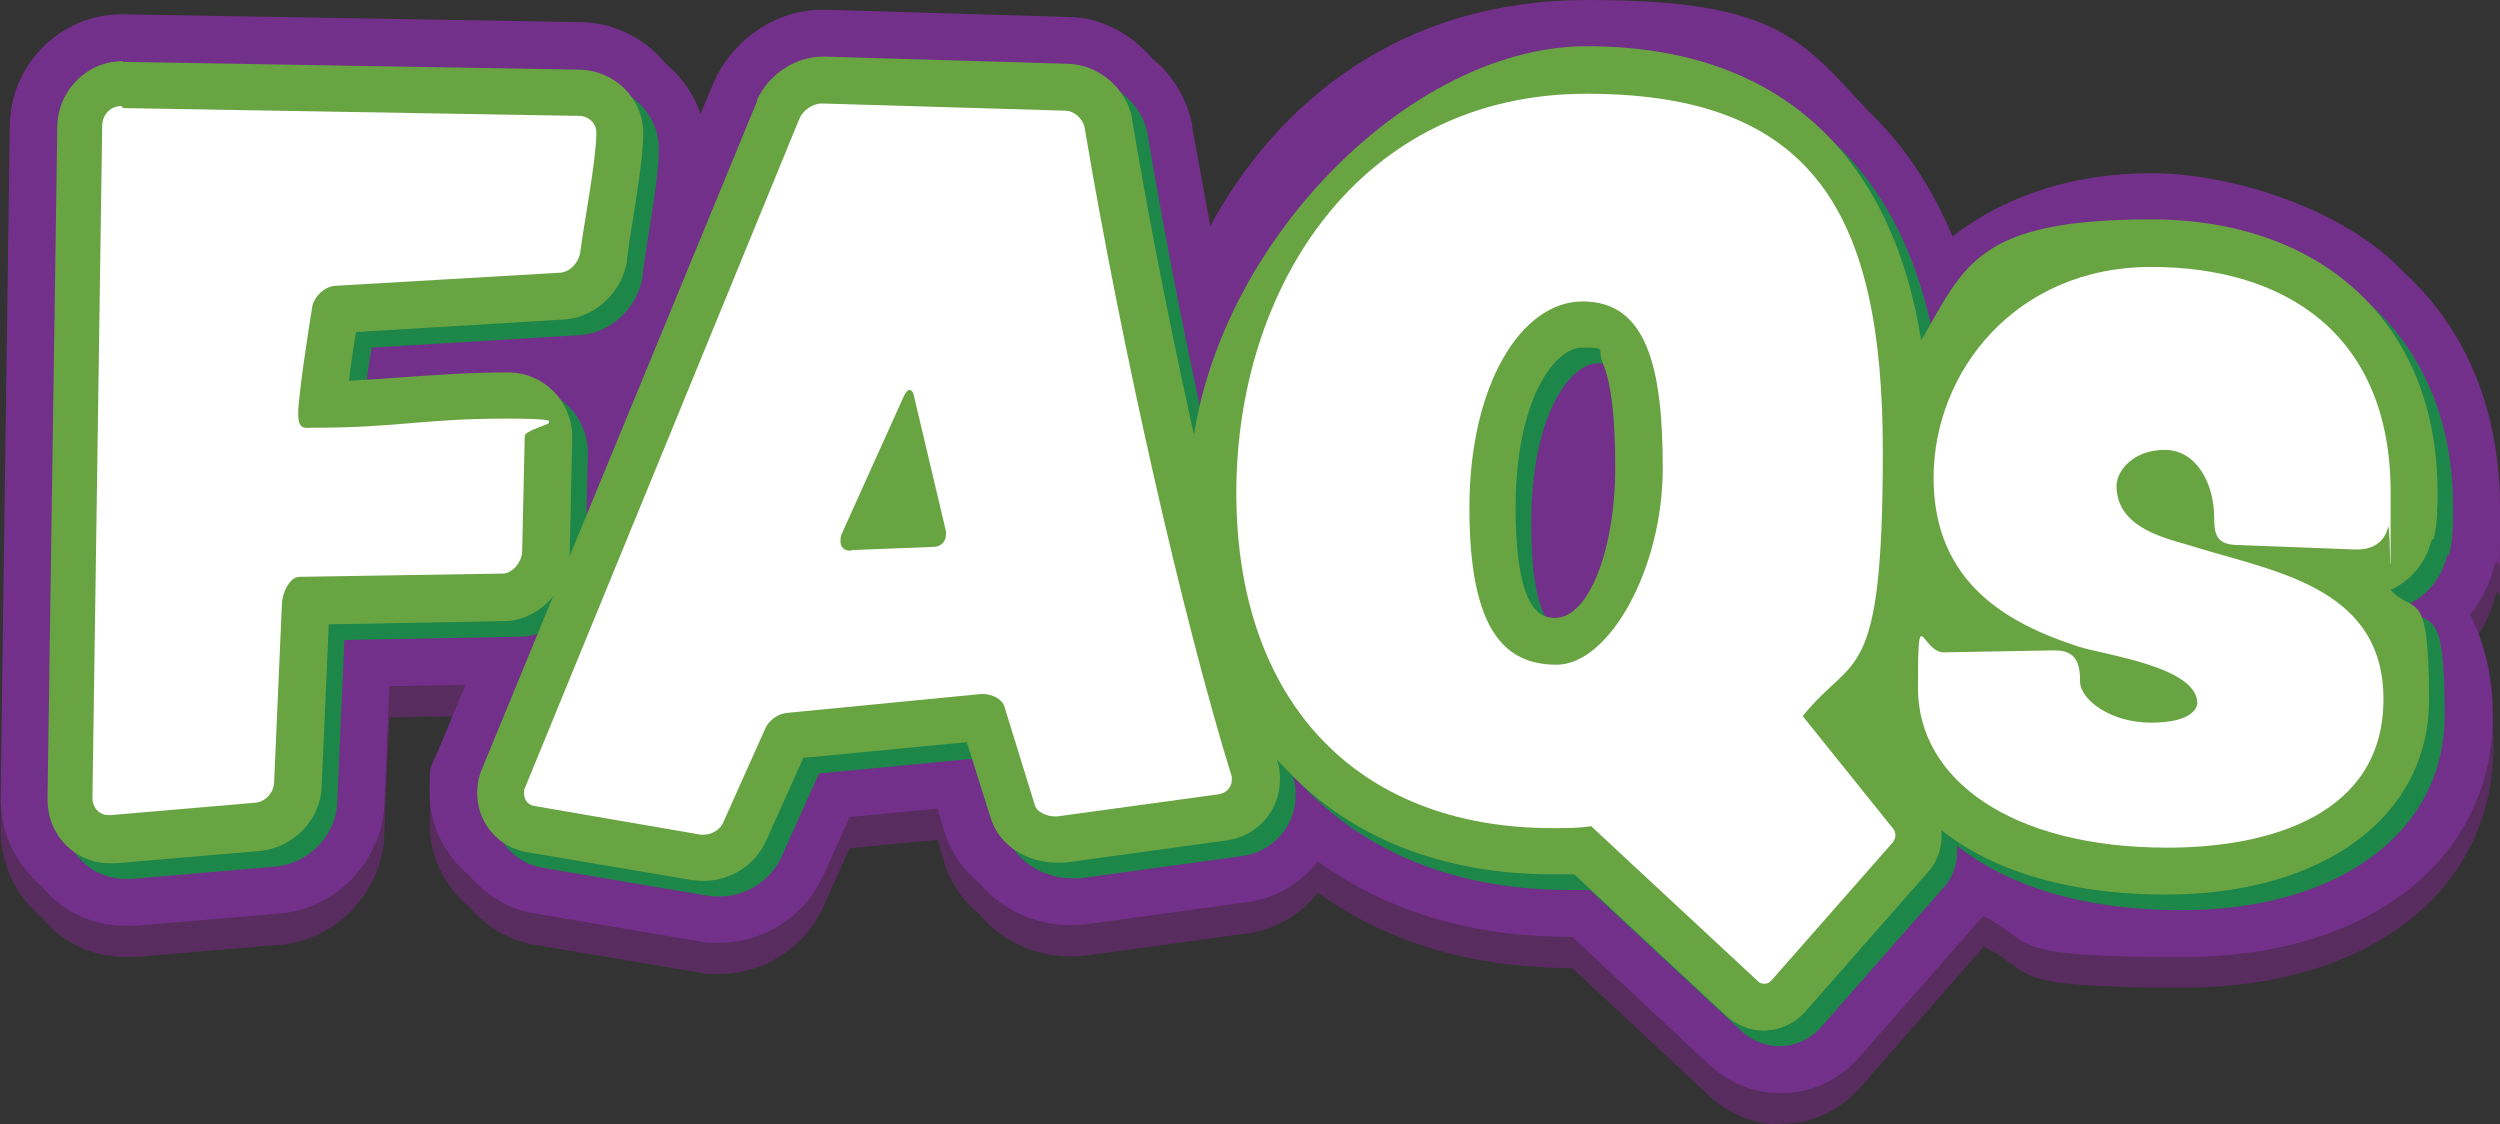 <?xml version="1.0" encoding="UTF-8"?>
<svg xmlns="http://www.w3.org/2000/svg" version="1.1" viewBox="0 0 384 172.7">
  <rect x="0" y="0" width="384" height="172.7" fill="#333333" stroke="none"/>
  <defs>
    <style>
      .cls-1 {
        fill: #73308a;
      }

      .cls-2 {
        fill: #fff;
      }

      .cls-3 {
        fill: #582c5f;
      }

      .cls-4 {
        fill: #69a443;
      }

      .cls-5 {
        fill: #1d8649;
      }
    </style>
  </defs>
  <!-- Generator: Adobe Illustrator 28.7.0, SVG Export Plug-In . SVG Version: 1.2.0 Build 55)  -->
  <g>
    <g id="Layer_1">
      <g>
        <g>
          <path class="cls-3" d="M365,50.9c-8.1-8.9-20.1-13.6-34.6-13.6s-25.7,5.2-33.2,14.7c-2.8-10.8-7.7-19.6-14.5-25.9-9.2-10.2-22.3-15.3-38.9-15.3-35.4,0-53.9,25.8-59.9,50.1-2.6-12.4-4.9-24.6-6.7-35.5v-.3c-.6-2.8-2.2-5.3-4.6-7-2.2-2.9-5.5-4.7-8.9-4.7l-37.1-1.1h-.4c-4.6,0-9.2,3-11.1,7.3l-23.7,57.6v-2.8c0-3.5-1.6-6.8-4.5-8.9-2.1-2.9-5.4-4.6-9-4.6-6.9,0-11.3.4-15.6.7-1.6.1-3.1.2-4.7.4.1-.9.3-1.8.4-2.6l30.5-1.8c5.5-.2,10.2-4.3,11.2-9.9,0-.2,0-.3,0-.5.2-1.5.5-3.6.9-6,.8-5,1.6-10.2,1.6-13.5s-1.7-6.7-4.5-8.8c-2.1-2.8-5.4-4.6-8.9-4.6l-70-1.2v1.2h0l-.3-1.2c-6.2,0-11.2,5.1-11.2,11.4l-1.5,103v.2c0,3.6,1.7,6.9,4.5,9,2,2.8,5.2,4.4,8.7,4.4h.3c.2,0,.5,0,.7,0l22.2-1.9c5.5-.5,10-5.1,10.5-10.6l1.1-24.2,25.8-.5c.2,0,.4,0,.7,0l-7.7,18.7c-.8,1.9-.8,3.5-.8,4.2,0,3.3,1.6,6.4,4.4,8.4,1.6,2.3,4.1,3.8,6.7,4.2l25.4,4.3c.5,0,.9.1,1.4.1h.5c4.6,0,8.8-2.7,10.7-6.9l5.4-12.1,21.8-2.1,2.5,7.9c.6,2.3,2,4.2,4,5.7,2.1,2.9,5.9,4.8,9.6,4.8h.4c.4,0,.8,0,1.1,0l24.7-3.4c5.3-.7,9.3-5.1,9.4-10.4,10.1,10.3,24.3,15.7,41.1,15.7s1.9,0,2.8,0l22.9,21.3c1.8,1.8,4.2,2.7,6.7,2.7s5-1,6.9-2.9c.1-.1.2-.3.4-.4l18.8-21.4c1.3-1.4,2.2-3.2,2.4-5.1,8.2,5.7,19.7,8.8,33.3,8.8,24.9,0,41.6-12.5,41.6-31.1s-1.8-12.1-5.2-16.5c2.8-1.7,4.8-4.4,5.6-7.7h0c.6-2.5.7-5.1.7-7.6,0-13.1-4.5-24.2-13-31.8ZM247,76.7c0,12.9-4.2,21.9-8,21.9s-.5,0-.8,0c-1.2-2.6-1.8-7.1-1.8-13.3,0-15.2,5.8-23.2,9-23.4,1,3,1.6,7.9,1.6,14.8Z"/>
          <path class="cls-3" d="M273.4,172.7c-4.1,0-7.9-1.6-10.9-4.4l-21-19.6c-15.1,0-28.5-3.9-39.1-11.6-2.6,3.4-6.6,5.8-11.1,6.3l-24.6,3.4c-.7,0-1.3.1-2,.1h-.4c-5.4,0-10.6-2.5-13.9-6.5-2.7-2.2-4.6-5.1-5.5-8.4l-.9-3-13.5,1.3-4,8.9c-2.8,6.3-9.1,10.4-16.1,10.4h-.5c-.8,0-1.6,0-2.4-.2l-25.4-4.3c-3.8-.6-7.4-2.7-10-5.8-3.8-3.1-6.1-7.8-6.1-12.6s0-3.6,1.3-6.6l4.2-10.1-11.7.2-.8,18.6c0,0,0,.2,0,.3-.8,8.4-7.6,15.3-15.9,16l-22.3,1.9c-.5,0-.8,0-1.2,0h-.3c-5.1,0-9.8-2.2-12.9-6.1-3.9-3.2-6.3-8.1-6.3-13.3v-.3S1.5,24.2,1.5,24.2c0-9.5,7.7-17.3,17.2-17.3s.2,0,.3,0h.1l70,1.2c5,0,9.9,2.4,13.1,6.3,2.5,2.1,4.4,4.8,5.4,7.8l2.1-5c3-6.6,9.6-11,16.6-11h.4s37.3,1.1,37.3,1.1c4.9,0,9.7,2.5,13,6.4,3.2,2.6,5.3,6.2,6.1,10.1v.3c.9,4.9,1.8,10,2.8,15.3,10.4-19,29.2-34.7,58-34.7s32.8,5.8,43.2,17.1c5.4,5.1,9.7,11.6,12.9,19.2,8.2-6.3,18.7-9.7,30.6-9.7s29.5,5.3,38.8,15.3c9.6,8.8,14.7,21.3,14.7,36.1s0,5.9-.9,9c-.7,2.8-2,5.3-3.7,7.4,2.3,4.5,3.5,9.7,3.5,15.5,0,22.2-19.1,37.1-47.6,37.1s-22.3-2.2-30.7-6.3c-.2.2-.4.5-.6.7l-18.7,21.3c-.2.2-.4.4-.6.6-3,3-7,4.6-11.1,4.6ZM243.8,136.7c1.5,0,3,.6,4.1,1.6l22.9,21.3c1.6,1.5,3.9,1.4,5.3,0l18.9-21.5c.6-.6.9-1.3,1-2,.3-2,1.7-3.8,3.6-4.6,1.9-.8,4.1-.6,5.8.6,7.2,5,17.6,7.7,29.9,7.7,21.3,0,35.6-10.1,35.6-25.1s-1.3-9.5-4-12.9c-1-1.4-1.5-3.1-1.2-4.8.3-1.7,1.3-3.1,2.8-4,1.5-.9,2.5-2.3,3-4.1.5-1.8.5-4,.5-6.1,0-11.4-3.8-20.9-11-27.4-.1-.1-.3-.3-.4-.4-7-7.6-17.4-11.6-30.2-11.6s-22.1,4.3-28.5,12.4c-1.4,1.8-3.7,2.6-5.9,2.2-2.2-.5-4-2.2-4.6-4.4-2.5-9.7-6.8-17.5-12.8-23.1-.1-.1-.2-.2-.3-.3-8-8.9-19.6-13.4-34.5-13.4-39.8,0-51.4,34.8-54,45.5-.7,2.7-3.2,4.6-5.9,4.6-2.8,0-5.2-2-5.8-4.8-2.6-12.4-4.9-24.8-6.8-35.7v-.2c-.3-1.2-1.1-2.4-2.2-3.3-.5-.3-.9-.8-1.2-1.2-1.1-1.4-2.6-2.3-4.2-2.3l-37.5-1.1c-2.2,0-4.6,1.6-5.6,3.7l-23.6,57.4c-1.1,2.7-3.9,4.2-6.8,3.6-2.8-.6-4.8-3.1-4.8-6v-2.8c0-1.5-.7-3-2.1-4-.5-.4-.9-.8-1.3-1.3-1-1.3-2.5-2.1-4.1-2.1-6.6,0-10.9.4-15.1.7-1.6.1-3.1.3-4.8.4-1.8,0-3.6-.6-4.8-1.9-1.2-1.3-1.8-3.1-1.5-4.9.1-.9.3-1.8.4-2.6.4-2.8,2.7-4.9,5.6-5.1l30.5-1.8c2.8,0,5.2-2.2,5.7-5,.2-1.6.5-3.8.9-6.2.8-4.7,1.6-9.9,1.6-12.8s-.8-3-2.1-4c-.5-.4-.9-.8-1.3-1.3-1-1.3-2.5-2.1-4.1-2.1l-66.4-1.2c-.8.6-1.8,1-2.9,1.1-1.1.1-2.3-.1-3.2-.6-1.7.9-2.9,2.7-2.9,4.8l-1.5,103.3c0,1.6.8,3.2,2,4.1.5.4,1,.8,1.4,1.3.9,1.3,2.3,1.9,3.9,1.9h.5s22.2-1.9,22.2-1.9c2.5-.2,4.7-2.4,5-5.1l1.1-24c.1-3.2,2.7-5.7,5.9-5.7l25.8-.5c2.1-.2,4.2.7,5.5,2.4s1.6,3.9.8,5.8l-7.7,18.7c-.4.9-.4,1.5-.4,1.9,0,1.4.7,2.7,1.8,3.5.5.4,1,.9,1.4,1.4.7,1,1.7,1.6,2.8,1.8l25.5,4.4c.1,0,.3,0,.4,0h.5c2.3,0,4.3-1.3,5.2-3.3l5.4-12.1c.9-2,2.7-3.3,4.9-3.5l21.8-2.1c2.8-.3,5.4,1.5,6.3,4.2l2.5,7.9c.3,1.2.9,1.9,1.8,2.6.5.4,1,.8,1.3,1.3,1,1.3,2.9,2.3,4.8,2.3h.4c.1,0,.2,0,.3,0l24.7-3.4c2.4-.3,4.2-2.2,4.2-4.5,0-2.4,1.5-4.6,3.7-5.5,2.2-.9,4.8-.4,6.5,1.4,8.9,9.1,21.6,13.9,36.8,13.9.9,0,1.8,0,2.7,0,0,0,.1,0,.2,0ZM239,104.5c-.5,0-1.1,0-1.9-.1-2-.3-3.6-1.6-4.4-3.4-1.5-3.4-2.3-8.6-2.3-15.7,0-16.4,6.3-29,14.7-29.3,2.6,0,5,1.5,5.9,4,1.3,3.7,1.9,9,1.9,16.8,0,13.4-4.4,27.8-14,27.8Z"/>
        </g>
        <g>
          <path class="cls-1" d="M365,46.1c-8.1-8.9-20.1-13.6-34.6-13.6s-25.7,5.2-33.2,14.7c-2.8-10.8-7.7-19.6-14.5-25.9-9.2-10.2-22.3-15.3-38.9-15.3-35.4,0-53.9,25.8-59.9,50.1-2.6-12.4-4.9-24.6-6.7-35.5v-.3c-.6-2.8-2.2-5.3-4.6-7-2.2-2.9-5.5-4.7-8.9-4.7l-37.1-1.1h-.4c-4.6,0-9.2,3-11.1,7.3l-23.7,57.6v-2.8c0-3.5-1.6-6.8-4.5-8.9-2.1-2.9-5.4-4.6-9-4.6-6.9,0-11.3.4-15.6.7-1.6.1-3.1.2-4.7.4.1-.9.3-1.8.4-2.6l30.5-1.8c5.5-.2,10.2-4.3,11.2-9.9,0-.2,0-.3,0-.5.2-1.5.5-3.6.9-6,.8-5,1.6-10.2,1.6-13.5s-1.7-6.7-4.5-8.8c-2.1-2.8-5.4-4.6-8.9-4.6l-70-1.2v1.2h0l-.3-1.2c-6.2,0-11.2,5.1-11.2,11.4l-1.5,103v.2c0,3.6,1.7,6.9,4.5,9,2,2.8,5.2,4.4,8.7,4.4h.3c.2,0,.5,0,.7,0l22.2-1.9c5.5-.5,10-5.1,10.5-10.6l1.1-24.2,25.8-.5c.2,0,.4,0,.7,0l-7.7,18.7c-.8,1.9-.8,3.5-.8,4.2,0,3.3,1.6,6.4,4.4,8.4,1.6,2.3,4.1,3.8,6.7,4.2l25.4,4.3c.5,0,.9.1,1.4.1h.5c4.6,0,8.8-2.7,10.7-6.9l5.4-12.1,21.8-2.1,2.5,7.9c.6,2.3,2,4.2,4,5.7,2.1,2.9,5.9,4.8,9.6,4.8h.4c.4,0,.8,0,1.1,0l24.7-3.4c5.3-.7,9.3-5.1,9.4-10.4,10.1,10.3,24.3,15.7,41.1,15.7s1.9,0,2.8,0l22.9,21.3c1.8,1.8,4.2,2.7,6.7,2.7s5-1,6.9-2.9c.1-.1.2-.3.4-.4l18.8-21.4c1.3-1.4,2.2-3.2,2.4-5.1,8.2,5.7,19.7,8.8,33.3,8.8,24.9,0,41.6-12.5,41.6-31.1s-1.8-12.1-5.2-16.5c2.8-1.7,4.8-4.4,5.6-7.7h0c.6-2.5.7-5.1.7-7.6,0-13.1-4.5-24.2-13-31.8ZM247,71.9c0,12.9-4.2,21.9-8,21.9s-.5,0-.8,0c-1.2-2.6-1.8-7.1-1.8-13.3,0-15.2,5.8-23.2,9-23.4,1,3,1.6,7.9,1.6,14.8Z"/>
          <path class="cls-1" d="M273.4,167.9c-4.1,0-7.9-1.6-10.9-4.4l-21-19.6h-.5c-15,0-28.1-4-38.6-11.6-2.6,3.4-6.6,5.8-11.1,6.3l-24.6,3.4c-.7,0-1.3.1-2,.1h-.4c-5.4,0-10.6-2.5-13.9-6.5-2.7-2.2-4.6-5.1-5.5-8.4l-.9-3-13.5,1.3-4,8.9c-2.8,6.3-9.1,10.4-16.1,10.4h-.5c-.8,0-1.6,0-2.4-.2l-25.4-4.3c-3.8-.6-7.4-2.7-10-5.8-3.8-3.1-6.1-7.8-6.1-12.6s0-3.6,1.3-6.6l4.2-10.1-11.7.2-.8,18.6c0,0,0,.2,0,.3-.8,8.4-7.6,15.3-15.9,16l-22.3,1.9c-.5,0-.8,0-1.2,0h-.3c-5.1,0-9.8-2.2-12.9-6.1-3.9-3.2-6.3-8.1-6.3-13.3v-.3S1.5,19.5,1.5,19.5c0-9.5,7.7-17.3,17.2-17.3s.2,0,.3,0h.1l70,1.2c5,0,9.9,2.4,13.1,6.3,2.5,2.1,4.4,4.8,5.4,7.8l2.1-5c3-6.6,9.6-11,16.6-11h.4s37.3,1.1,37.3,1.1c4.9,0,9.7,2.5,13,6.4,3.2,2.6,5.3,6.2,6.1,10.1v.3c.9,4.9,1.8,10,2.8,15.3C196.2,15.8,215,0,243.8,0s32.8,5.8,43.2,17.1c5.4,5.1,9.7,11.6,12.9,19.2,8.2-6.3,18.7-9.7,30.6-9.7s29.5,5.3,38.8,15.3c9.6,8.8,14.7,21.3,14.7,36.1s0,5.9-.9,9c-.7,2.8-2,5.3-3.7,7.4,2.3,4.5,3.5,9.7,3.5,15.5,0,22.2-19.1,37.1-47.6,37.1s-22.3-2.2-30.7-6.3c-.2.2-.4.5-.6.7l-18.7,21.3c-.2.2-.4.4-.6.6-3,3-7,4.6-11.1,4.6ZM243.8,132c1.5,0,3,.6,4.1,1.6l22.9,21.3c1.6,1.5,3.9,1.4,5.3,0l18.9-21.5c.6-.6.9-1.3,1-2,.3-2,1.7-3.8,3.6-4.6,1.9-.8,4.1-.6,5.8.6,7.2,5,17.6,7.7,29.9,7.7,21.3,0,35.6-10.1,35.6-25.1s-1.3-9.5-4-12.9c-1-1.4-1.5-3.1-1.2-4.8.3-1.7,1.3-3.1,2.8-4,1.5-.9,2.5-2.3,3-4.1.5-1.8.5-4,.5-6.1,0-11.4-3.8-20.9-11-27.4-.1-.1-.3-.3-.4-.4-7-7.6-17.4-11.6-30.2-11.6s-22.1,4.3-28.5,12.4c-1.4,1.8-3.7,2.6-5.9,2.2-2.2-.5-4-2.2-4.6-4.4-2.5-9.7-6.8-17.5-12.8-23.1-.1-.1-.2-.2-.3-.3-8-8.9-19.6-13.4-34.5-13.4-39.8,0-51.4,34.8-54,45.5-.7,2.7-3.2,4.6-5.9,4.6-2.8,0-5.2-2-5.8-4.8-2.6-12.4-4.9-24.8-6.8-35.7v-.2c-.3-1.2-1.1-2.4-2.2-3.3-.5-.3-.9-.8-1.2-1.2-1.1-1.4-2.6-2.3-4.2-2.3l-37.5-1.1c-2.2,0-4.6,1.6-5.6,3.7l-23.6,57.4c-1.1,2.7-3.9,4.2-6.8,3.6-2.8-.6-4.8-3.1-4.8-6v-2.8c0-1.5-.7-3-2.1-4-.5-.4-.9-.8-1.3-1.3-1-1.3-2.5-2.1-4.1-2.1-6.6,0-10.9.4-15.1.7-1.6.1-3.1.3-4.8.4-1.8,0-3.6-.6-4.8-1.9-1.2-1.3-1.8-3.1-1.5-4.9.1-.9.3-1.8.4-2.6.4-2.8,2.7-4.9,5.6-5.1l30.5-1.8c2.8,0,5.2-2.2,5.7-5,.2-1.6.5-3.8.9-6.2.8-4.7,1.6-9.9,1.6-12.8s-.8-3-2.1-4c-.5-.4-.9-.8-1.3-1.3-1-1.3-2.5-2.1-4.1-2.1l-66.4-1.2c-.8.6-1.8,1-2.9,1.1-1.1.1-2.3-.1-3.2-.6-1.7.9-2.9,2.7-2.9,4.8l-1.5,103.3c0,1.6.8,3.2,2,4.1.5.4,1,.8,1.4,1.3.9,1.3,2.3,1.9,3.9,1.9h.5s22.2-1.9,22.2-1.9c2.5-.2,4.7-2.4,5-5.1l1.1-24c.1-3.2,2.7-5.7,5.9-5.7l25.8-.5c2.1-.2,4.2.7,5.5,2.4s1.6,3.9.8,5.8l-7.7,18.7c-.4.9-.4,1.5-.4,1.9,0,1.4.7,2.7,1.8,3.5.5.4,1,.9,1.4,1.4.7,1,1.7,1.6,2.8,1.8l25.5,4.4c.1,0,.3,0,.4,0h.5c2.3,0,4.3-1.3,5.2-3.3l5.4-12.1c.9-2,2.7-3.3,4.9-3.5l21.8-2.1c2.8-.3,5.4,1.5,6.3,4.2l2.5,7.9c.3,1.2.9,1.9,1.8,2.6.5.4,1,.8,1.3,1.3,1,1.3,2.9,2.3,4.8,2.3h.4c.1,0,.2,0,.3,0l24.7-3.4c2.4-.3,4.2-2.2,4.2-4.5,0-2.4,1.5-4.6,3.7-5.5,2.2-.9,4.8-.4,6.5,1.4,8.9,9.1,21.6,13.9,36.8,13.9.9,0,1.8,0,2.7,0,0,0,.1,0,.2,0ZM239,99.7c-.5,0-1.1,0-1.9-.1-2-.3-3.6-1.6-4.4-3.4-1.5-3.4-2.3-8.6-2.3-15.7,0-16.4,6.3-29,14.7-29.3,2.6-.1,5,1.5,5.9,4,1.3,3.7,1.9,9,1.9,16.8,0,13.4-4.4,27.8-14,27.8Z"/>
        </g>
        <g>
          <g>
            <path class="cls-5" d="M19.2,131.4c-3.4,0-6-2.7-6-6.2l1.5-103.3c0-3.6,2.9-6.5,6.5-6.5l70.2,1.2c3.5,0,6.3,2.7,6.3,6.2s-.8,7.9-1.6,12.8c-.4,2.4-.7,4.6-.9,6.2-.7,3.6-3.6,6.2-6.8,6.2l-34.1,2s-.2.2-.3.3c-.5,2.8-1.7,10.7-2,14.3,5.6,0,9.3-.3,13.3-.7,4.2-.3,8.5-.7,15.2-.7s6.3,2.8,6.3,6.3l-.4,17.9c-.3,3.8-3.3,6.8-6.6,6.8l-30.2.5c0,.2-.2.5-.2.7l-1.2,27.7c-.3,3.4-2.9,6.1-6.1,6.4l-22.2,1.9c-.1,0-.2,0-.3,0h-.3Z"/>
            <path class="cls-5" d="M21.3,19l70,1.2c1.5,0,2.7,1.1,2.7,2.6,0,4.1-1.9,13.9-2.5,18.5-.3,1.5-1.6,3-3.3,3l-34.3,2c-1.6.1-3.1,1.5-3.5,3-.5,2.9-2.2,14-2.2,16.6s1,2.2,2.3,2.2c13.1,0,16.8-1.4,29.8-1.4s2.7,1.2,2.7,2.7h0c0,.1-.4,17.8-.4,17.8-.1,1.6-1.5,3.3-3,3.3l-31.2.5c-1.6,0-2.7,2.7-2.7,4.2l-1.2,27.5c-.1,1.5-1.4,2.9-2.9,3l-22.2,1.9h-.3c-1.5,0-2.5-1.2-2.5-2.6h0c0-.1,1.5-103.3,1.5-103.3,0-1.6,1.2-3,2.9-3h.1M21.3,11.8h-.1c-5.5,0-10,4.6-10,10.2l-1.5,103v.2c0,5.5,4.2,9.8,9.6,9.8h.3c.2,0,.4,0,.6,0l22.2-1.9c4.9-.5,9-4.5,9.4-9.5,0-.1,0-.2,0-.3l1.1-25,26.9-.5c5.1,0,9.6-4.5,10.1-9.9,0-.1,0-.3,0-.4l.4-17.7c0,0,0-.1,0-.2h0c0-5.6-4.4-10-9.9-10s-11.2.4-15.5.7c-2.8.2-5.5.4-8.9.6.3-2.5.7-5.3,1.1-7.5l31.5-1.9c4.9-.1,9.2-3.9,10.1-8.9,0-.1,0-.3,0-.4.2-1.5.5-3.7.9-6,.8-5,1.6-10.1,1.6-13.3,0-5.4-4.4-9.7-9.8-9.8l-70-1.2s0,0-.1,0h0Z"/>
          </g>
          <g>
            <path class="cls-5" d="M109.8,134.1c-.2,0-.4,0-.6,0l-25.5-4.4c-2.6-.4-4.6-2.7-4.6-5.5s0-1.3.4-2.3L121.9,19.2c1.2-2.7,4-4.5,6.7-4.5s37.4,1.1,37.4,1.1c2.9,0,5.8,2.4,6.4,5.5,5.7,33.9,15.1,75.6,22.5,99.4.1.3.2.7.2,1.1v.5c0,2.9-2.3,5.4-5.2,5.8l-24.7,3.4c-.2,0-.3,0-.5,0h-.4c-2.7,0-5.8-1.6-6.6-4.5l-4.4-14.3h0l-29.7,2.8c-.1,0-.4.2-.5.4l-6.4,14.3c-1.1,2.4-3.6,4-6.3,4h-.5ZM136.2,83.2l7.6-.3-2.6-10.8-5,11.1Z"/>
            <path class="cls-5" d="M128.8,18.3l37.2,1.1c1.4,0,2.7,1.2,3,2.6,5.6,33.4,15,75.2,22.6,99.7v.5c0,1.1-.8,2-2,2.2l-24.8,3.4h-.4c-1.2,0-2.9-.7-3.1-1.9l-4.6-14.9c-.3-1.2-1.9-2-3.3-2h-.3l-29.8,2.9c-1.4.1-2.9,1.2-3.4,2.5l-6.4,14.3c-.5,1.2-1.8,1.9-3,1.9h-.5l-25.5-4.4c-1-.1-1.6-1-1.6-1.9s0-.5.1-.8L125.2,20.6c.5-1.2,2-2.3,3.4-2.3h.1M133.1,86.9l12.7-.5c1.1,0,1.9-.8,1.9-1.9v-.5l-4.9-20.7c-.1-.7-.4-1-.7-1s-.5.3-.8.8l-9.7,21.5c-.1.4-.1.7-.1,1,0,.8.5,1.4,1.6,1.4M128.8,11.1h-.1c-4.1,0-8.2,2.7-10,6.6,0,0,0,.1,0,.2l-42.3,102.7c-.7,1.6-.7,3.1-.7,3.7,0,4.5,3.3,8.3,7.7,9l25.4,4.3c.4,0,.8.1,1.2.1h.5c4.1,0,7.9-2.4,9.6-6.2l5.7-12.7,25.1-2.4,3.6,11.4c1.3,4.7,6,7.1,10.1,7.1h.4c.3,0,.7,0,1,0l24.7-3.4c4.8-.6,8.3-4.6,8.3-9.3v-.5c0-.7-.1-1.4-.3-2.1-7.3-23.6-16.8-65.2-22.4-98.8,0,0,0-.1,0-.2-.9-4.7-5.2-8.3-9.9-8.4l-37.1-1.1c0,0-.1,0-.2,0h0Z"/>
          </g>
          <path class="cls-5" d="M273.4,157.2c-1.3,0-2.6-.5-3.5-1.5l-24.3-22.6c-1.5.1-3,.1-4.6.1-32.2,0-52.2-21.1-52.2-55.1S208.5,13.2,246.2,13.2s49.1,20.8,49.1,58.5-3.9,30.1-11.3,40.7l12.2,15.1c1.6,2.2,1.5,4.9-.3,6.7l-18.8,21.4c-1.1,1.1-2.3,1.6-3.7,1.6ZM245.5,52.3c-6.8,0-13.8,10.5-13.8,28.2s6.6,20.5,9.8,20.5c8.4,0,12.8-13.4,12.8-26.6,0-20.3-4.5-22-8.7-22Z"/>
          <g>
            <path class="cls-5" d="M335.3,136.2c-25,0-41.9-11.3-41.9-28.1s2.5-8.9,7.5-9h6.6c-6.5-4.6-11.7-11.7-11.7-23.2,0-21.9,14.5-36,37-36s40.4,15,40.4,38.2,0,4.3-.5,6.3c-1,3.9-4.1,6.1-8.2,6.1s-3.6-.1-3.6-.1c6.3,3.7,11.2,9.5,11.2,19.5,0,18.2-18.5,26.3-36.8,26.3ZM325.5,107.1c0,.8,2.5,2.7,7.3,2.7s1.9-.1,2.6-.2c-2.2-1.3-7.2-2.6-9.9-3.2,0,.2,0,.5,0,.8ZM334.9,75.1c-3,0-3.8,1.2-3.8,1.9,0,2.7,2.5,4,7.8,5.5,0-.2,0-.4,0-.6,0-2.8-1.3-6.8-4-6.8Z"/>
            <g>
              <path class="cls-5" d="M245.5,48.7c-9.5,0-17.4,12.9-17.4,31.7s5.4,24.1,13.4,24.1,16.3-14.6,16.3-30.2-2.5-25.6-12.3-25.6ZM241.4,97.3c-1.8,0-6.2,0-6.2-16.9s6.1-24.6,10.2-24.6,2.2.1,3.2,2.4c1.3,3.1,1.9,8.3,1.9,16,0,12.7-4.1,23.1-9.2,23.1Z"/>
              <path class="cls-5" d="M376.2,85.2c.6-2.4.6-4.9.6-7.3,0-25.4-17.3-41.8-44-41.8s-28.6,7-35.3,18.6c-4.7-29.3-22.5-45.2-51.4-45.2s-61,34.5-61,68.5,5.1,32.2,14.8,42.5c9.9,10.6,24.1,16.2,41,16.2s2.2,0,3.3,0l23.2,21.6c1.6,1.5,3.7,2.4,5.9,2.4s4.4-.9,6-2.5c.1-.1.2-.2.3-.3l18.8-21.4c1.7-1.8,2.4-4.2,2.2-6.6,7.4,5.9,18.8,9.9,34.5,9.9,24.2,0,40.4-12,40.4-29.9s-2.3-12.9-5.9-16.9c3.1-1.4,5.4-4.1,6.3-7.7ZM293.3,131.6l-18.9,21.5c-.3.3-.6.4-1,.4s-.7-.1-1-.4l-25.6-23.8c-1.9.3-3.8.3-5.9.3-30.5,0-48.6-19.9-48.6-51.5s18.9-61.3,53.8-61.3,45.5,18.4,45.5,54.9-4.5,30.9-12.3,40.7l13.9,17.3c.4.5.5,1.4,0,1.9ZM369.2,83.4c-.6,2.4-2.5,3.4-4.7,3.4s-.3,0-.4,0l-18.3-.7c-3-.1-3.3-1.8-3.3-4.2,0-5.2-2.7-10.4-7.6-10.4s-7.4,3.3-7.4,5.5c0,6,6.3,7.8,11,9.1,12.5,4,30,6.1,30,23.7s-17.2,22.8-33.2,22.8c-24,0-38.3-10.5-38.3-24.5s.5-5.3,4.1-5.5l16.6-.3c.1,0,.2,0,.3,0,3.4,0,3.9,2.1,3.9,4.8s4.6,6.3,10.9,6.3,7.1-2.3,7.1-3c0-5.6-14.3-7.4-18.3-8.7-10.4-3.4-22.2-9.5-22.2-25.9s12.7-32.4,33.4-32.4,36.8,10.4,36.8,34.6,0,3.8-.4,5.4Z"/>
            </g>
          </g>
        </g>
        <g>
          <g>
            <path class="cls-2" d="M16.8,129c-3.4,0-6-2.7-6-6.2l1.5-103.3c0-3.6,2.9-6.5,6.5-6.5l70.2,1.2c3.5,0,6.3,2.7,6.3,6.2s-.8,7.9-1.6,12.8c-.4,2.4-.7,4.6-.9,6.2-.7,3.6-3.6,6.2-6.8,6.2l-34.1,2s-.2.2-.3.3c-.5,2.8-1.7,10.7-2,14.3,5.6,0,9.3-.3,13.3-.7,4.2-.3,8.5-.7,15.2-.7s6.3,2.8,6.3,6.3l-.4,17.9c-.3,3.8-3.3,6.8-6.6,6.8l-30.2.5c0,.2-.2.5-.2.7l-1.2,27.7c-.3,3.4-2.9,6.1-6.1,6.4l-22.2,1.9c-.1,0-.2,0-.3,0h-.3Z"/>
            <path class="cls-4" d="M18.9,16.6l70,1.2c1.5,0,2.7,1.1,2.7,2.6,0,4.1-1.9,13.9-2.5,18.5-.3,1.5-1.6,3-3.3,3l-34.3,2c-1.6.1-3.1,1.5-3.5,3-.5,2.9-2.2,14-2.2,16.6s1,2.2,2.3,2.2c13.1,0,16.8-1.4,29.8-1.4s2.7,1.2,2.7,2.7h0c0,.1-.4,17.8-.4,17.8-.1,1.6-1.5,3.3-3,3.3l-31.2.5c-1.6,0-2.7,2.7-2.7,4.2l-1.2,27.5c-.1,1.5-1.4,2.9-2.9,3l-22.2,1.9h-.3c-1.5,0-2.5-1.2-2.5-2.6h0c0-.1,1.5-103.3,1.5-103.3,0-1.6,1.2-3,2.9-3h.1M18.9,9.4h-.1c-5.5,0-10,4.6-10,10.2l-1.5,103v.2c0,5.5,4.2,9.8,9.6,9.8h.3c.2,0,.4,0,.6,0l22.2-1.9c4.9-.5,9-4.5,9.4-9.5,0-.1,0-.2,0-.3l1.1-25,26.9-.5c5.1,0,9.6-4.5,10.1-9.9,0-.1,0-.3,0-.4l.4-17.7c0,0,0-.1,0-.2h0c0-5.6-4.4-10-9.9-10s-11.2.4-15.5.7c-2.8.2-5.5.4-8.9.6.3-2.5.7-5.3,1.1-7.5l31.5-1.9c4.9-.1,9.2-3.9,10.1-8.9,0-.1,0-.3,0-.4.2-1.5.5-3.7.9-6,.8-5,1.6-10.1,1.6-13.3,0-5.4-4.4-9.7-9.8-9.8l-70-1.2s0,0-.1,0h0Z"/>
          </g>
          <g>
            <path class="cls-2" d="M107.4,131.7c-.2,0-.4,0-.6,0l-25.5-4.4c-2.6-.4-4.6-2.7-4.6-5.5s0-1.3.4-2.3L119.5,16.8c1.2-2.7,4-4.5,6.7-4.5s37.4,1.1,37.4,1.1c2.9,0,5.8,2.4,6.4,5.5,5.7,33.9,15.1,75.6,22.5,99.4.1.3.2.7.2,1.1v.5c0,2.9-2.3,5.4-5.2,5.8l-24.7,3.4c-.2,0-.3,0-.5,0h-.4c-2.7,0-5.8-1.6-6.6-4.5l-4.4-14.3h0l-29.7,2.8c-.1,0-.4.2-.5.4l-6.4,14.3c-1.1,2.4-3.6,4-6.3,4h-.5ZM133.8,80.8l7.6-.3-2.6-10.8-5,11.1Z"/>
            <path class="cls-4" d="M126.4,15.9l37.2,1.1c1.4,0,2.7,1.2,3,2.6,5.6,33.4,15,75.2,22.6,99.7v.5c0,1.1-.8,2-2,2.2l-24.8,3.4h-.4c-1.2,0-2.9-.7-3.1-1.9l-4.6-14.9c-.3-1.2-1.9-2-3.3-2h-.3l-29.8,2.9c-1.4.1-2.9,1.2-3.4,2.5l-6.4,14.3c-.5,1.2-1.8,1.9-3,1.9h-.5l-25.5-4.4c-1-.1-1.6-1-1.6-1.9s0-.5.1-.8L122.8,18.2c.5-1.2,2-2.3,3.4-2.3h.1M130.7,84.5l12.7-.5c1.1,0,1.9-.8,1.9-1.9v-.5l-4.9-20.7c-.1-.7-.4-1-.7-1s-.5.3-.8.8l-9.7,21.5c-.1.4-.1.7-.1,1,0,.8.5,1.4,1.6,1.4M126.4,8.7h-.1c-4.1,0-8.2,2.7-10,6.6,0,0,0,.1,0,.2l-42.3,102.7c-.7,1.6-.7,3.1-.7,3.7,0,4.5,3.3,8.3,7.7,9l25.4,4.3c.4,0,.8.1,1.2.1h.5c4.1,0,7.9-2.4,9.6-6.2l5.7-12.7,25.1-2.4,3.6,11.4c1.3,4.7,6,7.1,10.1,7.1h.4c.3,0,.7,0,1,0l24.7-3.4c4.8-.6,8.3-4.6,8.3-9.3v-.5c0-.7-.1-1.4-.3-2.1-7.3-23.6-16.8-65.2-22.4-98.8,0,0,0-.1,0-.2-.9-4.7-5.2-8.3-9.9-8.4l-37.1-1.1c0,0-.1,0-.2,0h0Z"/>
          </g>
          <path class="cls-2" d="M271,154.8c-1.3,0-2.6-.5-3.5-1.5l-24.3-22.6c-1.5.1-3,.1-4.6.1-32.2,0-52.2-21.1-52.2-55.1S206.1,10.8,243.8,10.8s49.1,20.8,49.1,58.5-3.9,30.1-11.3,40.7l12.2,15.1c1.6,2.2,1.5,4.9-.3,6.7l-18.8,21.4c-1.1,1.1-2.3,1.6-3.7,1.6ZM243.1,49.9c-6.8,0-13.8,10.5-13.8,28.2s6.6,20.5,9.8,20.5c8.4,0,12.8-13.4,12.8-26.6,0-20.3-4.5-22-8.7-22Z"/>
          <g>
            <path class="cls-2" d="M332.9,133.8c-25,0-41.9-11.3-41.9-28.1s2.5-8.9,7.5-9h6.6c-6.5-4.6-11.7-11.7-11.7-23.2,0-21.9,14.5-36,37-36s40.4,15,40.4,38.2,0,4.3-.5,6.3c-1,3.9-4.1,6.1-8.2,6.1s-3.6-.1-3.6-.1c6.3,3.7,11.2,9.5,11.2,19.5,0,18.2-18.5,26.3-36.8,26.3ZM323.1,104.7c0,.8,2.5,2.7,7.3,2.7s1.9-.1,2.6-.2c-2.2-1.3-7.2-2.6-9.9-3.2,0,.2,0,.5,0,.8ZM332.5,72.7c-3,0-3.8,1.2-3.8,1.9,0,2.7,2.5,4,7.8,5.5,0-.2,0-.4,0-.6,0-2.8-1.3-6.8-4-6.8Z"/>
            <g>
              <path class="cls-4" d="M243.1,46.3c-9.5,0-17.4,12.9-17.4,31.7s5.4,24.1,13.4,24.1,16.3-14.6,16.3-30.2-2.5-25.6-12.3-25.6ZM239,94.9c-1.8,0-6.2,0-6.2-16.9s6.1-24.6,10.2-24.6,2.2.1,3.2,2.4c1.3,3.1,1.9,8.3,1.9,16,0,12.7-4.1,23.1-9.2,23.1Z"/>
              <path class="cls-4" d="M373.8,82.8c.6-2.4.6-4.9.6-7.3,0-25.4-17.3-41.8-44-41.8s-28.6,7-35.3,18.6c-4.7-29.3-22.5-45.2-51.4-45.2s-61,34.5-61,68.5,5.1,32.2,14.8,42.5c9.9,10.6,24.1,16.2,41,16.2s2.2,0,3.3,0l23.2,21.6c1.6,1.5,3.7,2.4,5.9,2.4s4.4-.9,6-2.5c.1-.1.2-.2.3-.3l18.8-21.4c1.7-1.8,2.4-4.2,2.2-6.6,7.4,5.9,18.8,9.9,34.5,9.9,24.2,0,40.4-12,40.4-29.9s-2.3-12.9-5.9-16.9c3.1-1.4,5.4-4.1,6.3-7.7ZM290.9,129.2l-18.9,21.5c-.3.3-.6.4-1,.4s-.7-.1-1-.4l-25.6-23.8c-1.9.3-3.8.3-5.9.3-30.5,0-48.6-19.9-48.6-51.5s18.9-61.3,53.8-61.3,45.5,18.4,45.5,54.9-4.5,30.9-12.3,40.7l13.9,17.3c.4.5.5,1.4,0,1.9ZM366.8,81c-.6,2.4-2.5,3.4-4.7,3.4s-.3,0-.4,0l-18.3-.7c-3-.1-3.3-1.8-3.3-4.2,0-5.2-2.7-10.4-7.6-10.4s-7.4,3.3-7.4,5.5c0,6,6.3,7.8,11,9.1,12.5,4,30,6.1,30,23.7s-17.2,22.8-33.2,22.8c-24,0-38.3-10.5-38.3-24.5s.5-5.3,4.1-5.5l16.6-.3c.1,0,.2,0,.3,0,3.4,0,3.9,2.1,3.9,4.8s4.6,6.3,10.9,6.3,7.1-2.3,7.1-3c0-5.6-14.3-7.4-18.3-8.7-10.4-3.4-22.2-9.5-22.2-25.9s12.7-32.4,33.4-32.4,36.8,10.4,36.8,34.6,0,3.8-.4,5.4Z"/>
            </g>
          </g>
        </g>
      </g>
    </g>
  </g>
</svg>